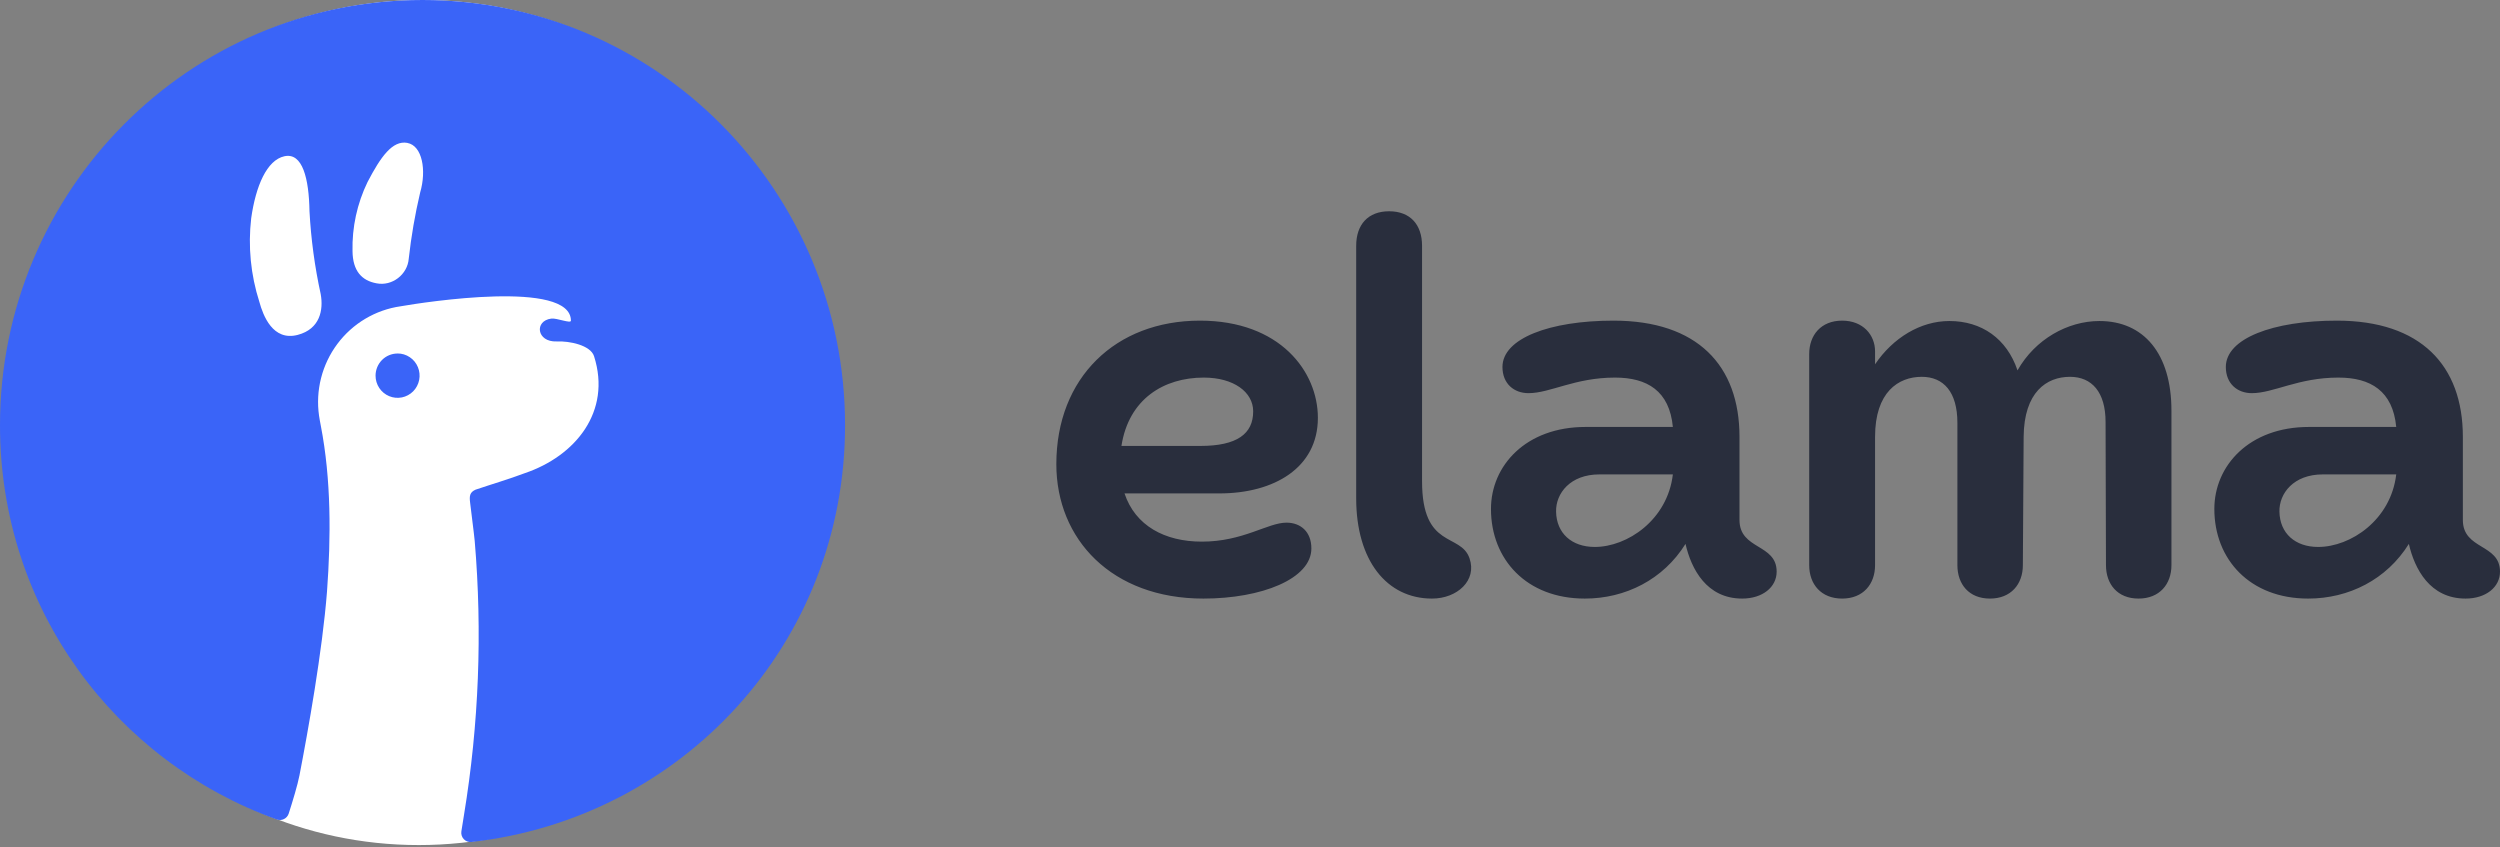 <?xml version="1.0" encoding="UTF-8"?> <svg xmlns="http://www.w3.org/2000/svg" width="118" height="40" viewBox="0 0 118 40" fill="none"><rect x="0" y="0" width="118" height="40" fill="#808080" stroke="none"/><path d="M39.531 19.855C39.531 30.821 30.584 39.887 19.766 39.887C8.948 39.887 0.356 30.821 0.356 19.855C0.356 8.889 9.126 0 19.944 0C30.762 0 39.531 8.889 39.531 19.855Z" fill="white"></path><path fill-rule="evenodd" clip-rule="evenodd" d="M13.628 38.398C13.553 38.635 13.296 38.764 13.062 38.679C5.438 35.932 0 28.726 0 20.074C0 8.987 8.929 0 19.944 0C30.958 0 39.887 8.987 39.887 20.074C39.887 30.372 32.182 38.622 22.257 39.742C21.969 39.775 21.732 39.524 21.777 39.237C21.813 39.004 21.855 38.744 21.902 38.455C22.603 34.184 22.772 29.842 22.406 25.53C22.406 25.53 22.356 25.03 22.19 23.73C22.147 23.395 22.179 23.237 22.442 23.114C23.217 22.851 24.002 22.623 24.769 22.334C27.161 21.525 28.872 19.426 28.039 16.813C27.872 16.29 26.875 16.089 26.277 16.116C25.326 16.156 25.206 15.139 26.025 15.037C26.279 15.005 26.947 15.284 26.947 15.136C26.947 13.188 20.029 14.261 18.909 14.457C18.319 14.541 17.752 14.742 17.239 15.047C16.727 15.352 16.279 15.756 15.921 16.236C15.564 16.715 15.303 17.261 15.155 17.842C15.007 18.424 14.974 19.028 15.059 19.622C15.079 19.764 15.115 19.951 15.143 20.098C15.635 22.641 15.623 25.348 15.435 27.919C15.215 30.738 14.538 34.509 14.136 36.591C14.049 37.045 13.813 37.821 13.628 38.398ZM14.608 9.973C14.679 11.289 14.856 12.596 15.137 13.882C15.273 14.624 15.107 15.531 14.051 15.807C12.877 16.114 12.419 14.895 12.242 14.249C11.834 12.977 11.702 11.631 11.856 10.303C12.073 8.773 12.596 7.557 13.424 7.375C14.282 7.187 14.583 8.432 14.608 9.973ZM17.348 8.592C17.968 7.403 18.521 6.617 19.226 6.744V6.746C19.933 6.873 20.139 8.04 19.832 9.084C19.59 10.113 19.409 11.156 19.293 12.208C19.236 12.959 18.508 13.517 17.775 13.373C17.071 13.246 16.65 12.783 16.639 11.857C16.612 10.727 16.856 9.607 17.348 8.592Z" fill="#3A64F8"></path><path d="M19.341 16.859C19.17 16.744 18.969 16.683 18.764 16.684V16.686C18.489 16.686 18.225 16.796 18.03 16.992C17.836 17.188 17.727 17.454 17.726 17.731C17.726 17.938 17.787 18.141 17.901 18.313C18.016 18.485 18.178 18.619 18.368 18.698C18.558 18.778 18.767 18.798 18.969 18.758C19.171 18.717 19.356 18.617 19.501 18.471C19.646 18.324 19.745 18.137 19.785 17.934C19.825 17.731 19.804 17.52 19.725 17.329C19.646 17.137 19.513 16.974 19.341 16.859Z" fill="#3A64F8"></path><path d="M64.012 11.603V23.522C64.012 26.461 65.458 28.253 67.591 28.253C68.783 28.253 69.723 27.393 69.362 26.354C68.946 25.135 67.121 25.941 67.121 22.715V11.603C67.121 10.599 66.56 9.972 65.566 9.972C64.572 9.972 64.012 10.599 64.012 11.603ZM49.859 21.909C49.859 25.457 52.48 28.253 56.8 28.253C59.547 28.253 61.897 27.321 61.897 25.887C61.897 25.099 61.391 24.669 60.722 24.669C59.837 24.669 58.68 25.565 56.728 25.565C54.974 25.565 53.583 24.812 53.077 23.289H57.559C60.126 23.289 62.204 22.088 62.204 19.722C62.204 17.535 60.415 15.134 56.637 15.134C52.661 15.134 49.859 17.822 49.859 21.909ZM52.932 21.048C53.276 18.826 54.938 17.822 56.818 17.822C58.228 17.822 59.15 18.503 59.15 19.417C59.15 20.475 58.391 21.048 56.655 21.048H52.932ZM70.374 24.023C70.374 26.407 72.055 28.253 74.802 28.253C76.718 28.253 78.507 27.357 79.556 25.672C79.827 26.855 80.55 28.253 82.231 28.253C83.189 28.253 83.858 27.716 83.858 26.981C83.858 25.654 82.104 25.959 82.104 24.543V20.618C82.104 17.248 80.116 15.134 76.158 15.134C73.139 15.134 70.916 15.976 70.916 17.32C70.916 18.109 71.458 18.557 72.145 18.557C73.175 18.557 74.332 17.822 76.23 17.822C77.748 17.822 78.797 18.449 78.959 20.152H74.838C72.019 20.152 70.374 21.98 70.374 24.023ZM73.447 24.149C73.428 23.289 74.115 22.392 75.489 22.392H78.959C78.706 24.543 76.808 25.816 75.272 25.816C74.188 25.816 73.465 25.171 73.447 24.149ZM85.394 26.676C85.394 27.572 85.954 28.253 86.948 28.253C87.942 28.253 88.503 27.572 88.503 26.676V20.618C88.503 18.503 89.605 17.786 90.708 17.786C91.738 17.786 92.389 18.503 92.389 19.955V26.676C92.389 27.572 92.931 28.253 93.925 28.253C94.919 28.253 95.479 27.572 95.479 26.676L95.516 20.618C95.534 18.503 96.6 17.786 97.703 17.786C98.733 17.786 99.383 18.503 99.383 19.919L99.402 26.676C99.402 27.572 99.944 28.253 100.938 28.253C101.932 28.253 102.492 27.572 102.492 26.676V19.381C102.492 16.675 101.173 15.152 99.094 15.152C97.594 15.152 96.058 16.012 95.226 17.482C94.72 15.976 93.527 15.152 92.009 15.152C90.653 15.152 89.352 15.94 88.503 17.195V16.585C88.503 15.815 87.942 15.134 86.948 15.134C85.954 15.134 85.394 15.815 85.394 16.711V26.676ZM104.517 24.023C104.517 26.407 106.198 28.253 108.945 28.253C110.861 28.253 112.65 27.357 113.698 25.672C113.97 26.855 114.693 28.253 116.374 28.253C117.331 28.253 118 27.716 118 26.981C118 25.654 116.247 25.959 116.247 24.543V20.618C116.247 17.248 114.259 15.134 110.3 15.134C107.282 15.134 105.059 15.976 105.059 17.32C105.059 18.109 105.601 18.557 106.288 18.557C107.318 18.557 108.475 17.822 110.373 17.822C111.891 17.822 112.939 18.449 113.102 20.152H108.981C106.161 20.152 104.517 21.98 104.517 24.023ZM107.589 24.149C107.571 23.289 108.258 22.392 109.632 22.392H113.102C112.849 24.543 110.951 25.816 109.415 25.816C108.33 25.816 107.607 25.171 107.589 24.149Z" fill="#292E3D"></path></svg> 